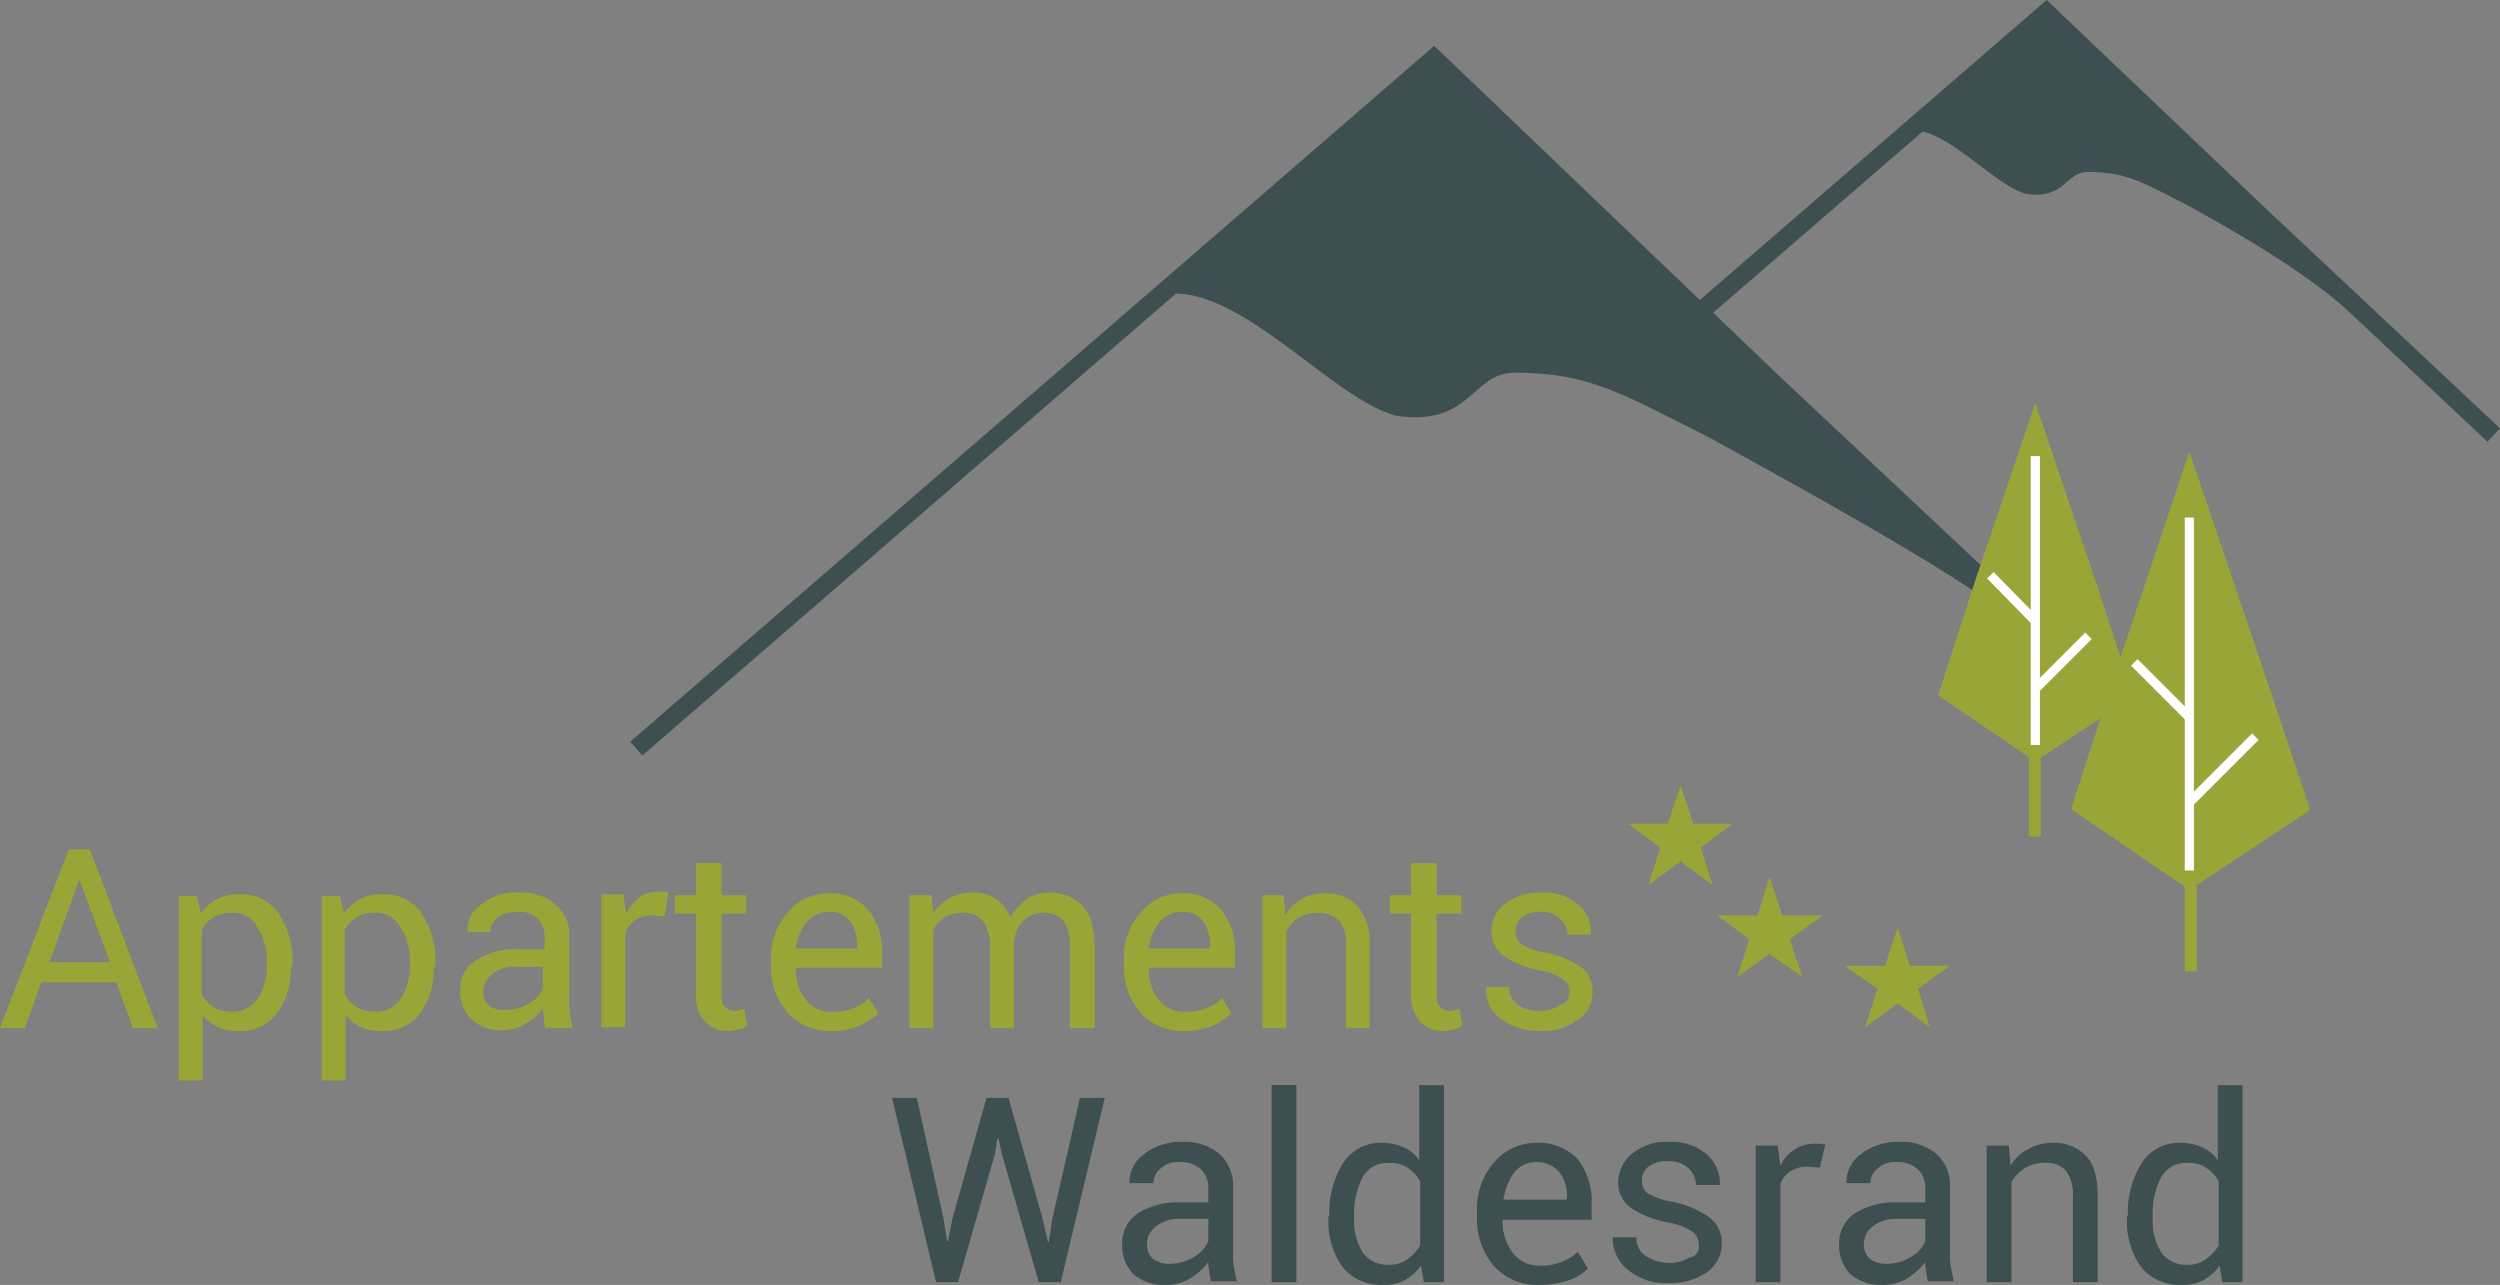 <svg xmlns="http://www.w3.org/2000/svg" width="272.684" height="140.15" viewBox="0 0 272.684 140.15">
  <rect x="0" y="0" width="272.684" height="140.15" fill="#808080" stroke="none"/>
  <g id="Waldesrand_Logo" transform="translate(-6.3 -19.95)">
    <path id="Pfad_1" data-name="Pfad 1" d="M189.6,105.6l1.4,4.2h4.3l-3.5,2.6,1.3,4.1-3.5-2.6-3.5,2.6,1.3-4.1-3.5-2.6h4.3Z" fill="#99a637"/>
    <path id="Pfad_2" data-name="Pfad 2" d="M199.3,115.6l1.4,4.2h4.4l-3.6,2.6,1.4,4.1-3.6-2.5-3.5,2.5,1.3-4.1-3.5-2.6H198Z" fill="#99a637"/>
    <path id="Pfad_3" data-name="Pfad 3" d="M213.3,121.1l1.3,4.2H219l-3.5,2.5,1.3,4.2-3.5-2.6-3.6,2.6,1.4-4.2-3.6-2.5h4.4Z" fill="#99a637"/>
    <g id="Gruppe_2" data-name="Gruppe 2">
      <g id="Gruppe_1" data-name="Gruppe 1">
        <path id="Pfad_4" data-name="Pfad 4" d="M109.2,152.8l.4,2.5h.1l.5-2.5,3.7-13.1h2.4l3.7,13.1.6,2.6h.1l.4-2.6,3-13.1h2.7L122,159.8h-2.4l-4-13.9-.4-1.8h-.1l-.3,1.8-4,13.9h-2.4l-4.8-20.1h2.7Z" fill="#3e4f52"/>
        <path id="Pfad_5" data-name="Pfad 5" d="M138.4,159.8a5.987,5.987,0,0,1-.2-1.2,3.4,3.4,0,0,1-.1-1,6.969,6.969,0,0,1-2,1.8,4.845,4.845,0,0,1-2.6.7,5.05,5.05,0,0,1-3.6-1.2,4.459,4.459,0,0,1-1.2-3.3,3.9,3.9,0,0,1,1.7-3.3,8.182,8.182,0,0,1,4.7-1.2h3v-1.5a2.865,2.865,0,0,0-.8-2.1,3.2,3.2,0,0,0-2.3-.8,2.817,2.817,0,0,0-2.1.7,2.088,2.088,0,0,0-.8,1.6h-2.6v-.1a3.68,3.68,0,0,1,1.5-3,6.443,6.443,0,0,1,4.2-1.4,5.941,5.941,0,0,1,4.1,1.3,4.678,4.678,0,0,1,1.5,3.7v7.2a7.568,7.568,0,0,0,.1,1.5l.3,1.5h-2.8v.1Zm-4.5-2a5.029,5.029,0,0,0,2.7-.8,3.381,3.381,0,0,0,1.5-1.7v-2.4H135a4.033,4.033,0,0,0-2.6.8,2.418,2.418,0,0,0-1,1.9,2.111,2.111,0,0,0,.6,1.6A2.883,2.883,0,0,0,133.9,157.8Z" fill="#3e4f52"/>
        <path id="Pfad_6" data-name="Pfad 6" d="M147.7,159.8H145V138.3h2.7Z" fill="#3e4f52"/>
        <path id="Pfad_7" data-name="Pfad 7" d="M151.3,152.6a10.19,10.19,0,0,1,1.5-5.8,4.894,4.894,0,0,1,4.3-2.2,5.555,5.555,0,0,1,2.3.5,3.907,3.907,0,0,1,1.7,1.4v-8.2h2.7v21.5h-2.2l-.3-1.8a5.48,5.48,0,0,1-1.8,1.6,4.869,4.869,0,0,1-2.5.5,5.362,5.362,0,0,1-4.3-2,8.442,8.442,0,0,1-1.5-5.2v-.3Zm2.7.3a6.4,6.4,0,0,0,.9,3.6,3.3,3.3,0,0,0,2.9,1.4,3.173,3.173,0,0,0,2-.6,5.017,5.017,0,0,0,1.4-1.5v-7a4.009,4.009,0,0,0-1.4-1.5,3.323,3.323,0,0,0-2-.5,3.053,3.053,0,0,0-2.9,1.6,8.712,8.712,0,0,0-.9,4.2Z" fill="#3e4f52"/>
        <path id="Pfad_8" data-name="Pfad 8" d="M174.2,160.1a6.421,6.421,0,0,1-5-2.1,8,8,0,0,1-1.8-5.4V152a7.506,7.506,0,0,1,1.9-5.3,5.98,5.98,0,0,1,4.5-2.1,5.879,5.879,0,0,1,4.6,1.8,7.359,7.359,0,0,1,1.5,4.9V153h-9.7v.1a5.625,5.625,0,0,0,1.1,3.5,3.555,3.555,0,0,0,2.9,1.4,6.051,6.051,0,0,0,2.4-.4,5.444,5.444,0,0,0,1.8-1.1l1.1,1.8a5.387,5.387,0,0,1-2.1,1.3A10.233,10.233,0,0,1,174.2,160.1Zm-.4-13.4a2.99,2.99,0,0,0-2.3,1.1,6.365,6.365,0,0,0-1.2,2.9v.1h6.9v-.4a4,4,0,0,0-.9-2.7A3.379,3.379,0,0,0,173.8,146.7Z" fill="#3e4f52"/>
        <path id="Pfad_9" data-name="Pfad 9" d="M191.6,155.8a1.8,1.8,0,0,0-.7-1.5,6.626,6.626,0,0,0-2.6-1,10.6,10.6,0,0,1-4.1-1.6,3.368,3.368,0,0,1-1.4-2.8,4.024,4.024,0,0,1,1.5-3.1,5.843,5.843,0,0,1,4-1.3,5.941,5.941,0,0,1,4.1,1.3,4.272,4.272,0,0,1,1.5,3.3v.1h-2.6a2.689,2.689,0,0,0-.8-1.8,3.113,3.113,0,0,0-2.2-.8,3.4,3.4,0,0,0-2.2.6,1.8,1.8,0,0,0-.7,1.5,1.678,1.678,0,0,0,.6,1.4,8.348,8.348,0,0,0,2.5.9,10.412,10.412,0,0,1,4.2,1.7,3.368,3.368,0,0,1,1.4,2.8,3.76,3.76,0,0,1-1.6,3.2,6.96,6.96,0,0,1-4.2,1.2,6.438,6.438,0,0,1-4.5-1.5,4.4,4.4,0,0,1-1.6-3.4v-.1h2.6a2.246,2.246,0,0,0,1.1,2.1,4.815,4.815,0,0,0,2.4.7,3.921,3.921,0,0,0,2.3-.6A1.146,1.146,0,0,0,191.6,155.8Z" fill="#3e4f52"/>
        <path id="Pfad_10" data-name="Pfad 10" d="M204.8,147.3l-1.4-.1a3.453,3.453,0,0,0-1.8.5,2.586,2.586,0,0,0-1.1,1.4v10.7h-2.7V144.9h2.4l.3,2.2a4.034,4.034,0,0,1,1.6-1.8,3.8,3.8,0,0,1,2.2-.6h.6c.2,0,.3.1.5.1Z" fill="#3e4f52"/>
        <path id="Pfad_11" data-name="Pfad 11" d="M216.6,159.8a5.987,5.987,0,0,1-.2-1.2,3.4,3.4,0,0,1-.1-1,6.969,6.969,0,0,1-2,1.8,4.845,4.845,0,0,1-2.6.7,5.05,5.05,0,0,1-3.6-1.2,4.459,4.459,0,0,1-1.2-3.3,3.9,3.9,0,0,1,1.7-3.3,8.182,8.182,0,0,1,4.7-1.2h3v-1.5a2.865,2.865,0,0,0-.8-2.1,3.2,3.2,0,0,0-2.3-.8,2.817,2.817,0,0,0-2.1.7,2.088,2.088,0,0,0-.8,1.6h-2.6v-.1a3.68,3.68,0,0,1,1.5-3,6.443,6.443,0,0,1,4.2-1.4,5.941,5.941,0,0,1,4.1,1.3,4.678,4.678,0,0,1,1.5,3.7v7.2a7.568,7.568,0,0,0,.1,1.5l.3,1.5h-2.8v.1Zm-4.5-2a5.029,5.029,0,0,0,2.7-.8,3.381,3.381,0,0,0,1.5-1.7v-2.4h-3.1a4.033,4.033,0,0,0-2.6.8,2.418,2.418,0,0,0-1,1.9,2.111,2.111,0,0,0,.6,1.6A2.883,2.883,0,0,0,212.1,157.8Z" fill="#3e4f52"/>
        <path id="Pfad_12" data-name="Pfad 12" d="M225.4,144.9l.2,2.2a4.689,4.689,0,0,1,1.9-1.8,5.593,5.593,0,0,1,2.6-.7,4.82,4.82,0,0,1,3.7,1.4c.9.9,1.3,2.4,1.3,4.4v9.4h-2.7v-9.4a4.251,4.251,0,0,0-.8-2.8,2.921,2.921,0,0,0-2.4-.8,3.7,3.7,0,0,0-2.1.6,4.009,4.009,0,0,0-1.4,1.5v10.9H223V144.9Z" fill="#3e4f52"/>
        <path id="Pfad_13" data-name="Pfad 13" d="M238.4,152.6a10.19,10.19,0,0,1,1.5-5.8,4.894,4.894,0,0,1,4.3-2.2,5.555,5.555,0,0,1,2.3.5,3.907,3.907,0,0,1,1.7,1.4v-8.2h2.7v21.5h-2.2l-.3-1.8a5.48,5.48,0,0,1-1.8,1.6,4.869,4.869,0,0,1-2.5.5,5.362,5.362,0,0,1-4.3-2,8.442,8.442,0,0,1-1.5-5.2v-.3Zm2.7.3a6.4,6.4,0,0,0,.9,3.6,3.3,3.3,0,0,0,2.9,1.4,3.173,3.173,0,0,0,2-.6,5.017,5.017,0,0,0,1.4-1.5v-7a4.009,4.009,0,0,0-1.4-1.5,3.323,3.323,0,0,0-2-.5,3.053,3.053,0,0,0-2.9,1.6,8.712,8.712,0,0,0-.9,4.2Z" fill="#3e4f52"/>
      </g>
    </g>
    <path id="Pfad_14" data-name="Pfad 14" d="M75.7,101.6l87-75.3,37.1,35.5,42.4,39.8" fill="none" stroke="#3e4f52" stroke-miterlimit="10" stroke-width="2"/>
    <path id="Pfad_15" data-name="Pfad 15" d="M186.5,58.5l43-37.2L252.3,43l26,24.4" fill="none" stroke="#3e4f52" stroke-miterlimit="10" stroke-width="2"/>
    <g id="Gruppe_3" data-name="Gruppe 3">
      <path id="Pfad_16" data-name="Pfad 16" d="M210.2,38c4.3-9.8,12.2,1.8,17.1,3.1,4.3.6,4.3-2.4,6.7-2.4,4.3,0,6.1,1.2,11,3.7,11.3,6.2,15.4,9.6,18.3,12.2L229.5,21.3Z" fill="#3e4f52"/>
    </g>
    <g id="Gruppe_4" data-name="Gruppe 4">
      <path id="Pfad_17" data-name="Pfad 17" d="M125.8,59.4c8.2-18.7,23.4,3.5,32.8,5.9,8.2,1.2,8.2-4.7,12.9-4.7,8.2,0,11.7,2.3,21.1,7,21.7,11.9,31.1,17.6,36.7,22.6l-66.4-63Z" fill="#3e4f52"/>
    </g>
    <g id="Gruppe_6" data-name="Gruppe 6">
      <path id="Pfad_18" data-name="Pfad 18" d="M245.1,69.2l8.1,23.9,5.1,15.2L245.1,117l-12.9-8.8,4.9-15.1Z" fill="#99a637"/>
      <rect id="Rechteck_1" data-name="Rechteck 1" width="1.3" height="22" transform="translate(244.6 103.9)" fill="#99a637"/>
      <line id="Linie_1" data-name="Linie 1" y2="38.5" transform="translate(245.1 76.4)" fill="none" stroke="#fff" stroke-miterlimit="10" stroke-width="1"/>
      <line id="Linie_2" data-name="Linie 2" x1="7.1" y2="7.1" transform="translate(245.2 100.3)" fill="none" stroke="#fff" stroke-miterlimit="10" stroke-width="1"/>
      <line id="Linie_3" data-name="Linie 3" x1="6.1" y1="6.1" transform="translate(239.1 92.2)" fill="none" stroke="#fff" stroke-miterlimit="10" stroke-width="1"/>
      <g id="Gruppe_5" data-name="Gruppe 5">
        <rect id="Rechteck_2" data-name="Rechteck 2" width="1.3" height="22" transform="translate(227.6 89.2)" fill="#99a637"/>
        <path id="Pfad_19" data-name="Pfad 19" d="M228.3,63.9l6.6,19.5L239,95.9,228.3,103l-10.6-7.2,4-12.4Z" fill="#99a637"/>
        <line id="Linie_4" data-name="Linie 4" y2="31.5" transform="translate(228.3 69.7)" fill="none" stroke="#fff" stroke-miterlimit="10" stroke-width="1"/>
        <line id="Linie_5" data-name="Linie 5" x1="5.8" y2="5.8" transform="translate(228.3 89.3)" fill="none" stroke="#fff" stroke-miterlimit="10" stroke-width="1"/>
        <line id="Linie_6" data-name="Linie 6" x1="4.9" y1="5" transform="translate(223.4 82.7)" fill="none" stroke="#fff" stroke-miterlimit="10" stroke-width="1"/>
      </g>
    </g>
    <g id="Gruppe_7" data-name="Gruppe 7">
      <path id="Pfad_20" data-name="Pfad 20" d="M19,127.1H10.8l-1.8,5H6.3l7.5-19.5h2.3l7.4,19.5H20.8Zm-7.3-2.2h6.6L15,116h-.1Z" fill="#99a637"/>
      <path id="Pfad_21" data-name="Pfad 21" d="M38,125.4a8.136,8.136,0,0,1-1.5,5.1,4.894,4.894,0,0,1-4.1,1.9,5.27,5.27,0,0,1-2.3-.4,5.154,5.154,0,0,1-1.7-1.3v7.1H25.8V117.7h2l.4,1.9A5.48,5.48,0,0,1,30,118a4.869,4.869,0,0,1,2.5-.5,4.866,4.866,0,0,1,4.2,2.1,9.515,9.515,0,0,1,1.5,5.6v.2Zm-2.6-.3a6.99,6.99,0,0,0-1-4,3.053,3.053,0,0,0-2.9-1.6,3.475,3.475,0,0,0-3.2,1.9v7a3.531,3.531,0,0,0,1.3,1.4,3.939,3.939,0,0,0,2,.5,3.242,3.242,0,0,0,2.8-1.4,6.292,6.292,0,0,0,1-3.5Z" fill="#99a637"/>
      <path id="Pfad_22" data-name="Pfad 22" d="M53.6,125.4a8.136,8.136,0,0,1-1.5,5.1,4.894,4.894,0,0,1-4.1,1.9,5.27,5.27,0,0,1-2.3-.4,5.154,5.154,0,0,1-1.7-1.3v7.1H41.4V117.7h2l.4,1.9a5.48,5.48,0,0,1,1.8-1.6,4.869,4.869,0,0,1,2.5-.5,4.866,4.866,0,0,1,4.2,2.1,9.515,9.515,0,0,1,1.5,5.6v.2Zm-2.6-.3a6.99,6.99,0,0,0-1-4,3.053,3.053,0,0,0-2.9-1.6,3.475,3.475,0,0,0-3.2,1.9v7a3.531,3.531,0,0,0,1.3,1.4,3.939,3.939,0,0,0,2,.5,3.242,3.242,0,0,0,2.8-1.4,6.292,6.292,0,0,0,1-3.5v-.3Z" fill="#99a637"/>
      <path id="Pfad_23" data-name="Pfad 23" d="M65.8,132.1a5.019,5.019,0,0,1-.2-1.2c0-.3-.1-.7-.1-1a5.194,5.194,0,0,1-1.9,1.7,4.514,4.514,0,0,1-2.5.7,4.4,4.4,0,0,1-3.4-1.2,4.223,4.223,0,0,1-1.2-3.2,3.609,3.609,0,0,1,1.7-3.2,7.632,7.632,0,0,1,4.6-1.2h2.9v-1.4a2.792,2.792,0,0,0-.8-2,2.918,2.918,0,0,0-2.2-.7,3.7,3.7,0,0,0-2.1.6,2.088,2.088,0,0,0-.8,1.6H57.3v-.1a3.267,3.267,0,0,1,1.5-2.9,5.941,5.941,0,0,1,4.1-1.3,5.843,5.843,0,0,1,4,1.3,4.333,4.333,0,0,1,1.5,3.6v7a7.569,7.569,0,0,0,.1,1.5c.1.5.2,1,.3,1.4Zm-4.4-2a4.618,4.618,0,0,0,2.6-.7,3.034,3.034,0,0,0,1.5-1.7v-2.3h-3a3.742,3.742,0,0,0-2.5.8,2.576,2.576,0,0,0-1,1.9,2.035,2.035,0,0,0,.6,1.5A2.427,2.427,0,0,0,61.4,130.1Z" fill="#99a637"/>
      <path id="Pfad_24" data-name="Pfad 24" d="M78.8,119.9l-1.4-.1a3.453,3.453,0,0,0-1.8.5,3.142,3.142,0,0,0-1.1,1.4V132H71.9V117.5h2.4l.3,2.1a5.353,5.353,0,0,1,1.5-1.8,3.7,3.7,0,0,1,2.1-.6h.6c.2,0,.3.1.4.1Z" fill="#99a637"/>
      <path id="Pfad_25" data-name="Pfad 25" d="M85,114.1v3.5h2.7v2H85v8.8c0,.7.1,1.2.4,1.4a1.5,1.5,0,0,0,1.1.4.9.9,0,0,0,.5-.1c.2,0,.3-.1.5-.1l.3,1.8a1.884,1.884,0,0,1-.9.4,5.16,5.16,0,0,1-1.1.2,3.392,3.392,0,0,1-2.6-1,4.315,4.315,0,0,1-1-3v-8.8H79.9v-2h2.3v-3.5H85Z" fill="#99a637"/>
      <path id="Pfad_26" data-name="Pfad 26" d="M97,132.4a6.254,6.254,0,0,1-4.8-2,7.477,7.477,0,0,1-1.8-5.2v-.6a7.221,7.221,0,0,1,1.8-5.1,5.632,5.632,0,0,1,4.4-2.1,5.313,5.313,0,0,1,4.4,1.8,6.978,6.978,0,0,1,1.5,4.7v1.6H93.1v.1a5.331,5.331,0,0,0,1.1,3.4,3.351,3.351,0,0,0,2.9,1.3,5.27,5.27,0,0,0,2.3-.4,4.181,4.181,0,0,0,1.7-1.1l1,1.7a7.686,7.686,0,0,1-2,1.3A7.139,7.139,0,0,1,97,132.4Zm-.4-13a3.15,3.15,0,0,0-2.3,1.1,5.973,5.973,0,0,0-1.2,2.8v.1h6.7V123a4.457,4.457,0,0,0-.8-2.6A2.719,2.719,0,0,0,96.6,119.4Z" fill="#99a637"/>
      <path id="Pfad_27" data-name="Pfad 27" d="M107.9,117.6l.2,1.9a5.48,5.48,0,0,1,1.8-1.6,5.135,5.135,0,0,1,2.5-.6,4.207,4.207,0,0,1,4.1,2.7,6.969,6.969,0,0,1,1.8-2,4.967,4.967,0,0,1,6.1.8c.9,1,1.3,2.5,1.3,4.6v8.7H123v-8.7a4.738,4.738,0,0,0-.7-3,2.656,2.656,0,0,0-2.2-.9,2.94,2.94,0,0,0-2.2.9,3.768,3.768,0,0,0-1,2.4v9.3h-2.6v-8.7a4.887,4.887,0,0,0-.8-3,2.656,2.656,0,0,0-2.2-.9,3.939,3.939,0,0,0-2,.5,3.325,3.325,0,0,0-1.2,1.4v10.7h-2.6V117.6h2.4Z" fill="#99a637"/>
      <path id="Pfad_28" data-name="Pfad 28" d="M135.5,132.4a6.254,6.254,0,0,1-4.8-2,7.477,7.477,0,0,1-1.8-5.2v-.6a7.221,7.221,0,0,1,1.8-5.1,5.632,5.632,0,0,1,4.4-2.1,5.313,5.313,0,0,1,4.4,1.8,6.978,6.978,0,0,1,1.5,4.7v1.6h-9.4v.1a5.331,5.331,0,0,0,1.1,3.4,3.351,3.351,0,0,0,2.9,1.3,5.27,5.27,0,0,0,2.3-.4,4.181,4.181,0,0,0,1.7-1.1l1,1.7a7.686,7.686,0,0,1-2,1.3A7.455,7.455,0,0,1,135.5,132.4Zm-.4-13a3.15,3.15,0,0,0-2.3,1.1,5.973,5.973,0,0,0-1.2,2.8v.1h6.7V123a4.457,4.457,0,0,0-.8-2.6A2.719,2.719,0,0,0,135.1,119.4Z" fill="#99a637"/>
      <path id="Pfad_29" data-name="Pfad 29" d="M146.3,117.6l.2,2.2a4.712,4.712,0,0,1,4.3-2.4,4.591,4.591,0,0,1,3.6,1.4,6.192,6.192,0,0,1,1.3,4.2v9.1h-2.6V123a3.777,3.777,0,0,0-.8-2.7,3.2,3.2,0,0,0-2.3-.8,4.228,4.228,0,0,0-2,.5,4.009,4.009,0,0,0-1.4,1.5v10.6H144V117.6h2.3Z" fill="#99a637"/>
      <path id="Pfad_30" data-name="Pfad 30" d="M163,114.1v3.5h2.7v2H163v8.8c0,.7.1,1.2.4,1.4a1.5,1.5,0,0,0,1.1.4.9.9,0,0,0,.5-.1c.2,0,.3-.1.5-.1l.3,1.8a1.884,1.884,0,0,1-.9.4,5.159,5.159,0,0,1-1.1.2,3.392,3.392,0,0,1-2.6-1,4.315,4.315,0,0,1-1-3v-8.8h-2.3v-2h2.3v-3.5H163Z" fill="#99a637"/>
      <path id="Pfad_31" data-name="Pfad 31" d="M177.5,128.2a1.513,1.513,0,0,0-.7-1.4,6.037,6.037,0,0,0-2.5-1,10.054,10.054,0,0,1-4-1.6,3.1,3.1,0,0,1-1.3-2.7,3.694,3.694,0,0,1,1.5-3,6.052,6.052,0,0,1,3.9-1.2,5.676,5.676,0,0,1,4,1.3,3.7,3.7,0,0,1,1.4,3.2v.1h-2.5a2.465,2.465,0,0,0-.8-1.7,2.865,2.865,0,0,0-2.1-.8,3.281,3.281,0,0,0-2.1.6,1.946,1.946,0,0,0-.1,2.9,5.669,5.669,0,0,0,2.4.9,10.6,10.6,0,0,1,4.1,1.6,3.225,3.225,0,0,1,1.3,2.7,3.587,3.587,0,0,1-1.6,3.1,6.452,6.452,0,0,1-4.1,1.2,6.817,6.817,0,0,1-4.4-1.4,3.715,3.715,0,0,1-1.5-3.3v-.1h2.5a2.328,2.328,0,0,0,1,2,4.143,4.143,0,0,0,2.3.6,3.593,3.593,0,0,0,2.2-.6A1.438,1.438,0,0,0,177.5,128.2Z" fill="#99a637"/>
    </g>
  </g>
</svg>
